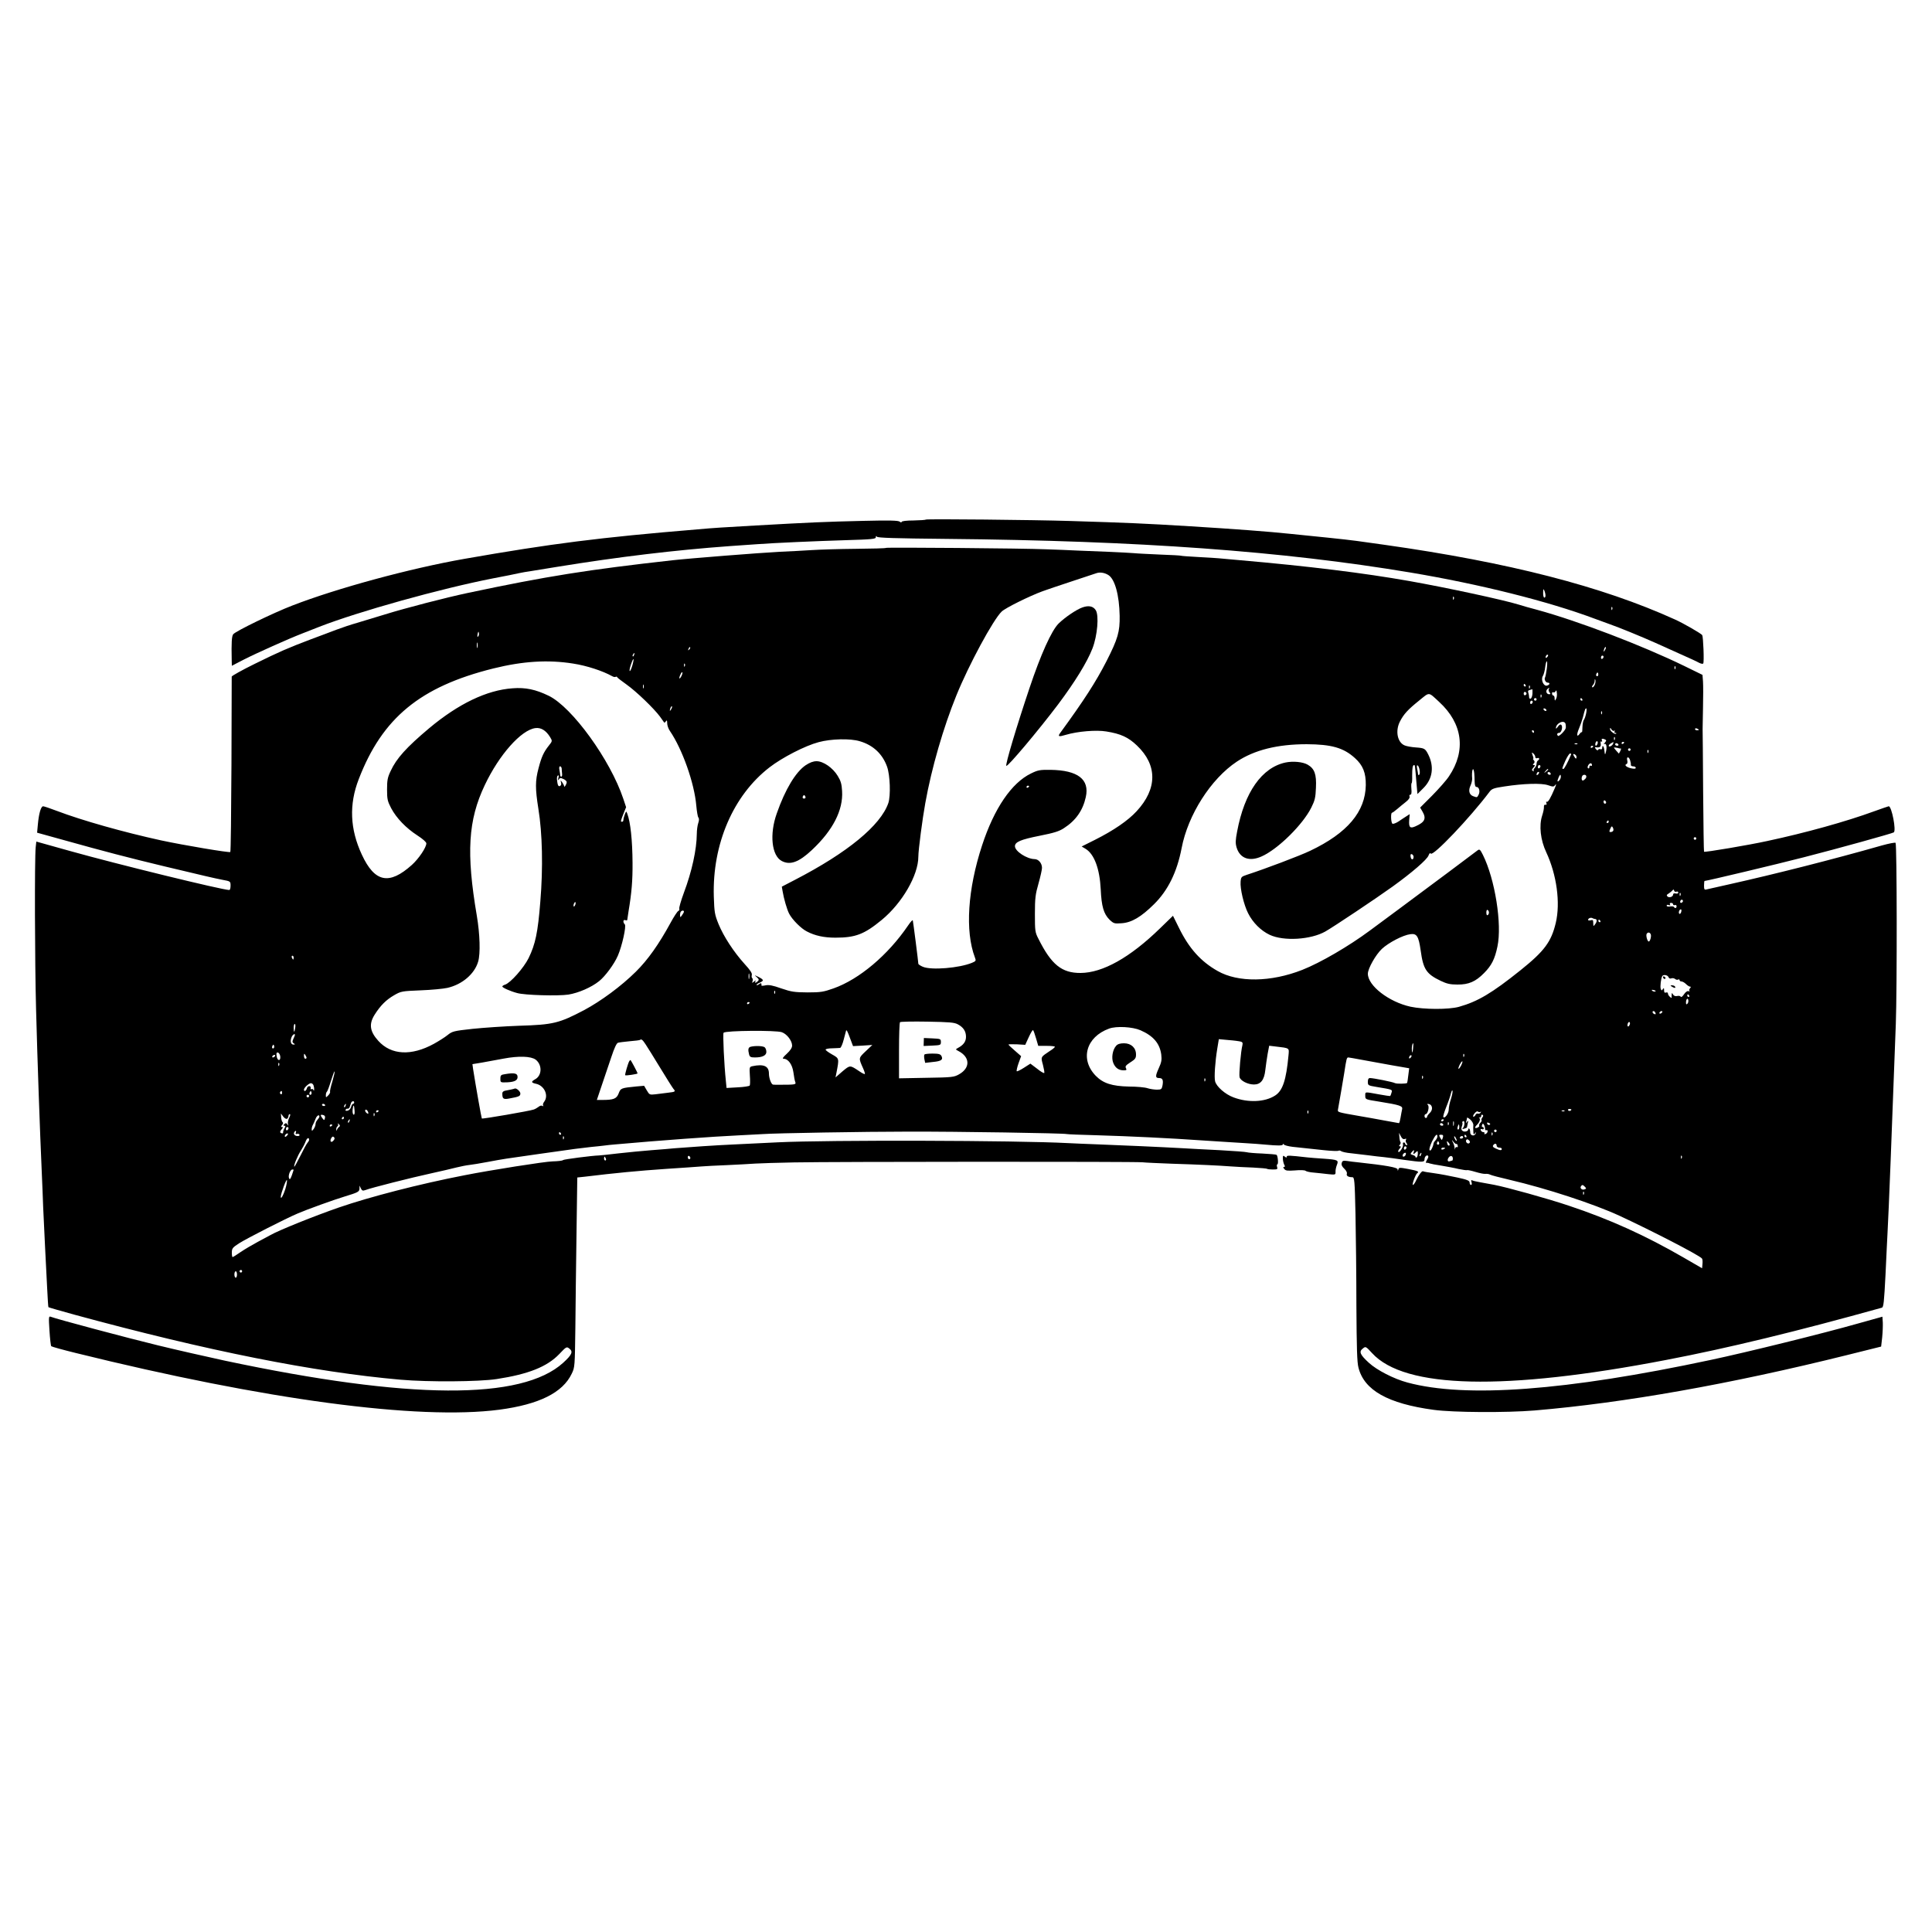 <?xml version="1.0" standalone="no"?>
<!DOCTYPE svg PUBLIC "-//W3C//DTD SVG 20010904//EN"
 "http://www.w3.org/TR/2001/REC-SVG-20010904/DTD/svg10.dtd">
<svg version="1.0" xmlns="http://www.w3.org/2000/svg"
 width="1500pt" height="1500pt" viewBox="0 0 1500 1500"
 preserveAspectRatio="xMidYMid meet">
<g transform="translate(0,1500) scale(0.1,-0.1)"
fill="#000000" stroke="none">
<path d="M7189 10966 c-3 -3 -47 -6 -97 -7 -56 0 -92 -5 -92 -11 0 -6 -6 -5
-15 2 -11 9 -77 11 -282 6 -301 -7 -411 -12 -838 -36 -261 -15 -317 -18 -450
-30 -760 -63 -1130 -110 -1810 -229 -421 -74 -989 -228 -1337 -363 -143 -55
-438 -198 -457 -222 -12 -14 -15 -64 -12 -203 l1 -42 93 48 c98 50 348 162
457 204 36 14 94 37 130 51 303 118 940 296 1350 376 85 16 175 34 200 40 25
5 61 12 80 14 19 3 116 19 215 35 480 78 915 130 1340 161 83 6 179 13 215 15
135 10 453 24 683 31 207 6 237 9 237 23 0 11 3 12 8 4 6 -9 140 -13 542 -17
1495 -14 2607 -95 3600 -261 537 -90 1070 -223 1435 -360 39 -14 90 -33 115
-42 64 -22 250 -98 350 -143 47 -21 137 -61 200 -90 63 -28 127 -57 142 -66
16 -8 29 -10 32 -5 8 12 0 207 -8 220 -8 12 -146 92 -211 121 -568 258 -1292
444 -2255 580 -80 11 -176 24 -215 30 -38 5 -137 17 -220 25 -82 8 -215 22
-295 30 -170 18 -438 38 -780 59 -361 22 -481 27 -930 41 -287 9 -1115 17
-1121 11z m4810 -588 c1 -10 -3 -18 -9 -18 -5 0 -10 17 -9 38 0 30 2 33 9 17
5 -11 9 -28 9 -37z m518 -110 c-3 -8 -6 -5 -6 6 -1 11 2 17 5 13 3 -3 4 -12 1
-19z"/>
<path d="M6879 10746 c-3 -3 -108 -6 -234 -7 -127 -1 -282 -6 -345 -10 -63 -4
-173 -10 -245 -13 -156 -8 -702 -51 -835 -66 -654 -73 -972 -123 -1590 -254
-165 -35 -483 -117 -640 -166 -74 -23 -173 -53 -218 -66 -46 -13 -118 -37
-160 -53 -43 -16 -131 -50 -197 -74 -182 -69 -244 -96 -437 -191 -98 -48 -178
-93 -179 -99 0 -7 -1 -314 -2 -684 -2 -370 -5 -675 -9 -678 -7 -7 -364 53
-536 90 -293 64 -615 155 -810 229 -52 20 -100 36 -107 36 -17 0 -33 -54 -41
-140 l-6 -65 213 -59 c300 -84 507 -138 774 -202 327 -78 382 -91 453 -105 61
-11 62 -12 62 -45 0 -19 -4 -34 -10 -34 -52 0 -870 200 -1237 303 l-261 73 -5
-45 c-9 -92 -7 -887 3 -1256 11 -414 29 -925 45 -1285 3 -58 7 -170 10 -250 4
-80 10 -221 15 -315 5 -93 12 -235 16 -315 4 -80 8 -147 10 -149 2 -2 92 -28
201 -58 1036 -282 1862 -446 2533 -505 217 -19 609 -16 746 5 248 38 392 96
486 194 55 58 57 59 78 43 31 -24 21 -48 -47 -110 -321 -293 -1196 -288 -2628
16 -143 31 -377 84 -520 119 -243 59 -786 204 -829 221 -18 7 -19 3 -12 -107
4 -62 10 -117 14 -121 4 -4 90 -28 192 -53 1472 -364 2656 -522 3286 -440 309
41 493 132 563 280 24 49 24 58 28 355 1 168 6 499 9 736 l6 432 57 6 c238 29
417 46 636 61 134 9 228 15 275 19 25 2 113 7 195 10 83 4 182 9 220 12 39 2
174 7 300 9 303 6 2647 7 2705 1 25 -3 126 -7 225 -11 220 -7 368 -14 460 -21
39 -3 117 -7 174 -9 57 -3 106 -7 109 -10 3 -3 23 -5 44 -5 35 0 39 2 33 20
-3 11 -2 20 2 20 10 0 4 68 -6 74 -4 3 -54 7 -111 10 -58 2 -112 7 -120 10 -8
3 -103 10 -210 16 -107 5 -235 12 -285 15 -157 9 -494 24 -660 30 -88 3 -194
8 -237 10 -393 21 -1855 25 -2248 6 -129 -6 -287 -14 -350 -17 -119 -5 -354
-21 -450 -29 -30 -3 -111 -10 -180 -15 -69 -5 -186 -17 -260 -25 -74 -9 -142
-16 -150 -16 -50 -1 -275 -30 -279 -36 -3 -5 -40 -9 -81 -10 -58 -1 -483 -68
-685 -108 -346 -67 -733 -167 -974 -250 -188 -65 -467 -177 -533 -215 -9 -5
-52 -28 -95 -51 -43 -23 -104 -59 -135 -80 -31 -22 -59 -39 -62 -39 -4 0 -6
16 -6 35 0 32 5 39 58 73 56 36 364 193 452 230 71 31 288 109 365 132 105 32
115 37 116 62 l0 23 11 -22 c9 -18 14 -20 37 -12 40 16 356 96 508 129 76 17
165 37 198 46 33 8 77 17 98 19 21 2 86 13 145 24 129 24 124 23 392 61 118
16 247 35 285 40 39 5 95 12 125 15 30 3 73 7 95 10 22 3 65 8 95 10 346 31
759 61 955 70 83 4 168 9 190 10 93 7 788 19 1130 19 373 1 1206 -12 1228 -19
7 -2 109 -6 227 -9 268 -8 562 -22 835 -41 116 -7 257 -17 315 -20 58 -3 132
-9 165 -12 97 -9 135 -9 135 2 0 6 3 5 8 -1 4 -6 34 -14 67 -18 113 -12 140
-15 243 -26 56 -6 107 -8 113 -5 5 4 15 2 22 -3 7 -5 41 -13 77 -16 36 -4 97
-11 135 -16 39 -5 93 -12 120 -14 28 -3 97 -12 155 -21 143 -20 160 -20 160 4
0 21 17 37 28 27 3 -4 1 -16 -6 -26 -14 -23 -15 -31 -4 -28 4 0 14 -1 22 -5 8
-3 49 -11 90 -17 41 -7 102 -18 134 -26 33 -7 62 -11 66 -9 4 2 33 -4 66 -14
33 -10 68 -17 78 -15 10 1 26 -1 35 -6 9 -5 77 -23 151 -40 287 -67 654 -187
855 -280 248 -115 607 -300 638 -330 5 -4 7 -23 5 -42 l-3 -35 -145 84 c-298
172 -572 296 -890 402 -160 54 -484 144 -580 162 -30 5 -79 14 -109 20 -30 5
-58 12 -64 16 -5 3 -6 -3 -2 -16 4 -12 2 -21 -4 -21 -6 0 -11 8 -11 18 0 15
-17 23 -97 40 -54 12 -134 27 -178 33 -44 6 -83 12 -86 15 -9 5 -33 -26 -53
-68 -9 -21 -21 -38 -26 -38 -10 0 20 82 34 92 17 11 3 18 -72 32 -64 12 -71
12 -75 -3 -4 -14 -5 -14 -6 0 -1 15 -90 31 -311 55 -25 2 -61 7 -81 10 -31 4
-37 2 -42 -16 -4 -14 3 -28 20 -44 15 -14 23 -30 20 -39 -6 -16 11 -27 42 -27
17 0 19 -21 25 -287 3 -159 7 -479 7 -713 2 -322 5 -438 16 -478 44 -176 229
-280 583 -328 151 -21 569 -23 785 -5 697 59 1516 204 2425 430 l265 66 8 70
c4 39 6 91 5 116 l-3 46 -190 -53 c-267 -76 -866 -224 -1145 -283 -1120 -239
-1901 -297 -2353 -175 -105 28 -237 96 -299 153 -69 63 -79 87 -47 111 22 18
23 17 72 -36 252 -276 1029 -294 2282 -53 482 92 1023 224 1676 406 13 4 17
43 28 256 6 139 14 288 16 332 8 135 34 797 64 1615 10 271 9 1396 -2 1406 -4
4 -51 -5 -105 -20 -382 -109 -837 -224 -1182 -301 -91 -20 -173 -39 -182 -41
-15 -4 -18 1 -18 30 0 20 2 36 4 36 16 0 566 131 771 184 266 68 683 184 698
193 21 13 -16 203 -39 203 -3 0 -54 -18 -113 -39 -215 -79 -535 -168 -831
-231 -141 -31 -484 -89 -490 -83 -2 2 -5 214 -7 471 -2 257 -3 474 -4 482 0 8
1 83 3 165 2 83 2 174 0 203 l-4 52 -141 69 c-331 161 -824 349 -1142 436 -55
14 -120 33 -145 41 -120 37 -562 132 -850 183 -352 62 -779 115 -1320 162 -69
6 -138 12 -155 14 -16 2 -88 6 -160 10 -71 4 -132 8 -135 10 -3 2 -75 6 -160
9 -85 4 -177 8 -205 11 -27 2 -111 7 -185 10 -74 3 -187 8 -250 10 -63 3 -173
8 -245 10 -186 8 -1240 16 -1246 11z m1727 -211 c50 -32 84 -155 87 -316 2
-124 -14 -179 -102 -352 -83 -162 -176 -306 -360 -558 -20 -28 -11 -31 45 -14
90 27 236 39 313 26 113 -18 171 -45 238 -109 160 -152 159 -336 -2 -510 -67
-73 -178 -149 -323 -222 l-104 -52 30 -18 c68 -41 110 -155 118 -315 6 -132
23 -190 68 -235 33 -31 38 -32 94 -28 78 5 152 49 252 148 109 108 178 249
214 435 49 258 227 538 429 672 136 90 314 135 542 135 192 -1 286 -27 375
-108 62 -56 85 -114 84 -209 -3 -207 -143 -373 -431 -510 -81 -39 -354 -142
-493 -187 -42 -14 -45 -17 -48 -53 -5 -54 25 -180 58 -245 37 -74 100 -136
168 -168 109 -51 319 -38 432 26 68 39 390 254 521 348 154 111 268 210 280
242 6 17 13 22 17 15 16 -26 306 279 457 480 17 23 33 29 115 41 150 23 287
27 338 10 41 -14 45 -14 58 3 8 11 7 0 -5 -27 -33 -78 -52 -110 -62 -105 -5 4
-6 -1 -3 -10 4 -10 2 -15 -7 -13 -9 2 -13 -5 -12 -17 1 -11 -5 -41 -14 -68
-25 -77 -13 -189 32 -284 81 -174 111 -392 74 -548 -35 -147 -88 -219 -274
-368 -222 -178 -332 -243 -478 -284 -80 -22 -273 -21 -376 1 -168 37 -331 163
-331 256 0 40 61 148 109 193 53 49 164 107 221 114 50 7 64 -15 80 -126 20
-147 44 -183 157 -237 46 -22 73 -28 128 -28 88 -1 142 23 207 89 58 58 84
109 104 206 37 173 -19 524 -113 712 -21 42 -26 46 -41 35 -10 -7 -114 -85
-232 -174 -118 -88 -287 -213 -375 -279 -88 -65 -192 -142 -231 -171 -162
-120 -381 -248 -523 -304 -244 -96 -499 -99 -657 -9 -131 74 -222 175 -301
336 l-46 93 -101 -98 c-233 -227 -445 -345 -616 -346 -146 -1 -227 64 -327
264 -27 52 -28 62 -28 195 0 122 4 152 28 236 15 53 27 107 27 121 0 36 -27
68 -58 68 -60 1 -152 61 -152 100 0 33 45 52 191 81 111 22 151 34 189 59 92
59 147 137 170 241 31 138 -61 209 -274 212 -82 1 -98 -2 -151 -28 -151 -73
-286 -271 -380 -558 -112 -341 -133 -667 -56 -870 10 -26 9 -29 -22 -42 -99
-41 -315 -59 -382 -31 -19 8 -35 19 -35 23 0 14 -40 327 -43 337 -2 6 -18 -12
-37 -40 -155 -228 -378 -417 -579 -488 -77 -27 -98 -31 -201 -31 -102 1 -125
4 -204 31 -67 24 -97 29 -122 24 -18 -4 -33 -5 -32 -1 2 18 -4 22 -17 11 -9
-7 -18 -10 -21 -8 -3 3 8 12 25 19 34 15 32 23 -12 45 -31 15 -32 15 -11 -3
17 -15 18 -21 8 -31 -17 -16 -27 -15 -18 1 5 7 0 6 -11 -3 -17 -14 -18 -13
-12 2 3 10 2 20 -2 23 -5 3 -7 14 -4 25 4 14 -12 38 -57 87 -84 93 -162 213
-201 308 -30 74 -33 91 -37 215 -12 406 150 784 432 1002 98 76 276 168 382
196 96 26 245 30 320 7 103 -30 176 -99 211 -197 24 -66 29 -226 10 -283 -60
-173 -315 -384 -725 -596 l-102 -53 6 -35 c9 -56 34 -143 51 -175 23 -45 93
-116 138 -138 63 -33 133 -48 221 -48 156 0 224 26 360 138 158 130 284 347
284 491 0 52 32 295 54 416 49 273 140 586 241 835 96 237 286 589 352 652 29
28 215 120 318 158 33 12 134 46 225 76 91 30 176 58 190 63 29 11 66 5 96
-14z m2681 -187 c-3 -8 -6 -5 -6 6 -1 11 2 17 5 13 3 -3 4 -12 1 -19z m-7575
-290 c-6 -6 -7 0 -4 19 5 21 7 23 10 9 2 -10 0 -22 -6 -28z m-5 -85 c-3 -10
-5 -2 -5 17 0 19 2 27 5 18 2 -10 2 -26 0 -35z m1644 -16 c-10 -9 -11 -8 -5 6
3 10 9 15 12 12 3 -3 0 -11 -7 -18z m7110 -4 c-12 -20 -14 -14 -5 12 4 9 9 14
11 11 3 -2 0 -13 -6 -23z m-7538 -38 c-3 -9 -8 -14 -10 -11 -3 3 -2 9 2 15 9
16 15 13 8 -4z m7089 -17 c-7 -7 -12 -8 -12 -2 0 14 12 26 19 19 2 -3 -1 -11
-7 -17z m438 3 c0 -6 -4 -13 -10 -16 -5 -3 -10 1 -10 9 0 9 5 16 10 16 6 0 10
-4 10 -9z m-7540 -66 c-7 -25 -16 -45 -20 -45 -5 0 -1 22 8 49 21 61 29 58 12
-4z m-460 13 c105 -16 230 -57 303 -98 10 -6 22 -8 27 -5 4 3 10 2 12 -3 1 -4
35 -30 73 -57 76 -54 214 -187 260 -250 15 -22 30 -42 32 -45 2 -2 8 2 13 10
7 11 10 7 10 -15 0 -16 9 -43 21 -60 97 -142 190 -405 205 -580 4 -44 11 -86
16 -92 7 -8 6 -24 -1 -44 -6 -18 -11 -55 -11 -83 -1 -121 -38 -292 -101 -459
-22 -60 -38 -115 -35 -122 2 -7 -1 -16 -8 -18 -7 -3 -34 -44 -60 -92 -91 -167
-176 -287 -269 -379 -114 -113 -272 -229 -401 -298 -196 -103 -241 -114 -506
-122 -113 -4 -275 -15 -361 -24 -147 -16 -158 -19 -195 -49 -21 -17 -69 -47
-105 -67 -175 -96 -332 -88 -432 23 -66 73 -74 130 -29 202 46 73 90 116 150
151 55 32 61 33 207 39 83 3 176 12 208 19 115 26 211 108 239 203 19 62 14
215 -10 357 -83 488 -68 742 62 1015 112 236 282 427 392 442 44 6 83 -18 115
-70 18 -30 18 -31 -10 -66 -41 -52 -57 -88 -80 -176 -26 -98 -26 -157 -1 -315
31 -189 37 -458 15 -720 -19 -240 -38 -330 -91 -439 -38 -76 -140 -192 -183
-206 -11 -3 -21 -10 -21 -14 0 -9 59 -36 115 -51 59 -17 318 -24 398 -12 79
13 178 56 238 104 48 38 118 133 146 198 33 76 67 230 54 243 -16 16 -14 40 4
33 8 -3 15 -2 15 2 0 4 5 34 10 67 24 143 32 239 31 375 -1 176 -16 318 -41
383 -8 21 -8 21 -19 -6 -6 -16 -11 -35 -11 -43 0 -8 -4 -14 -10 -14 -13 0 -13
1 10 61 l21 52 -22 66 c-100 300 -397 711 -579 799 -101 49 -180 66 -281 58
-199 -14 -420 -120 -647 -310 -176 -148 -254 -234 -299 -332 -24 -50 -28 -72
-28 -144 0 -76 4 -91 32 -145 41 -77 115 -154 203 -211 42 -27 70 -52 70 -62
0 -32 -59 -119 -112 -167 -177 -159 -289 -136 -389 80 -92 198 -100 389 -24
585 183 476 478 719 1045 860 230 57 425 69 620 38z m7559 -42 c-4 -30 -10
-59 -13 -65 -9 -14 4 -41 20 -41 21 0 17 -17 -5 -23 -27 -7 -50 46 -32 75 7
11 15 42 18 69 3 26 9 47 13 44 4 -2 3 -29 -1 -59z m-6692 22 c-3 -8 -6 -5 -6
6 -1 11 2 17 5 13 3 -3 4 -12 1 -19z m7690 -20 c-3 -8 -6 -5 -6 6 -1 11 2 17
5 13 3 -3 4 -12 1 -19z m-7717 -58 c-16 -30 -22 -19 -7 13 6 14 13 22 15 17 2
-5 -2 -19 -8 -30z m7116 3 c-10 -10 -19 5 -10 18 6 11 8 11 12 0 2 -7 1 -15
-2 -18z m-26 -73 c-6 -12 -14 -19 -18 -16 -3 4 0 12 6 18 7 7 13 21 13 33 1
16 2 16 6 3 2 -9 -1 -27 -7 -38z m-7383 -22 c-3 -7 -5 -2 -5 12 0 14 2 19 5
13 2 -7 2 -19 0 -25z m6848 22 c3 -5 1 -10 -4 -10 -6 0 -11 5 -11 10 0 6 2 10
4 10 3 0 8 -4 11 -10z m32 -22 c-3 -8 -6 -5 -6 6 -1 11 2 17 5 13 3 -3 4 -12
1 -19z m148 -8 c-4 -6 -1 -17 5 -25 10 -12 9 -15 -3 -15 -19 0 -29 24 -14 39
14 14 20 14 12 1z m-127 -35 c-1 -19 -7 -36 -14 -39 -7 -3 -12 2 -12 12 0 9
-3 24 -6 34 -5 11 -2 18 11 21 10 3 19 5 20 6 1 0 2 -15 1 -34z m190 -1 c1
-14 -2 -33 -8 -42 -8 -15 -9 -14 -10 6 0 12 -4 22 -10 22 -5 0 -10 7 -10 16 0
8 4 13 9 9 5 -3 12 -1 16 5 9 15 10 13 13 -16z m-236 1 c0 -5 -5 -11 -11 -13
-6 -2 -11 4 -11 13 0 9 5 15 11 13 6 -2 11 -8 11 -13z m-678 -65 c182 -167
210 -378 76 -577 -20 -31 -80 -98 -131 -150 l-93 -93 17 -29 c33 -56 20 -84
-52 -116 -44 -20 -54 -9 -50 49 l4 45 -25 -16 c-14 -9 -42 -27 -62 -41 -20
-13 -42 -21 -47 -17 -12 7 -15 85 -3 85 4 0 21 13 39 28 17 15 47 39 67 55 22
17 33 33 30 42 -4 8 -1 15 6 15 8 0 11 15 8 45 -2 25 -1 45 2 45 3 0 5 26 4
58 0 59 4 82 15 82 7 0 7 -2 18 -135 l8 -90 47 47 c71 71 84 166 37 260 -24
47 -30 50 -98 55 -31 2 -69 9 -84 15 -57 22 -76 112 -38 186 29 57 62 93 148
162 85 69 70 70 157 -10z m793 38 c-3 -8 -6 -5 -6 6 -1 11 2 17 5 13 3 -3 4
-12 1 -19z m-37 -18 c0 -5 -4 -10 -10 -10 -5 0 -10 5 -10 10 0 6 5 10 10 10 6
0 10 -4 10 -10z m355 0 c3 -5 1 -10 -4 -10 -6 0 -11 5 -11 10 0 6 2 10 4 10 3
0 8 -4 11 -10z m-385 -19 c0 -6 -4 -13 -10 -16 -5 -3 -10 1 -10 9 0 9 5 16 10
16 6 0 10 -4 10 -9z m-6689 -58 c-12 -20 -14 -14 -5 12 4 9 9 14 11 11 3 -2 0
-13 -6 -23z m6794 -3 c3 -5 2 -10 -4 -10 -5 0 -13 5 -16 10 -3 6 -2 10 4 10 5
0 13 -4 16 -10z m310 -27 c-4 -21 -12 -44 -17 -51 -6 -7 -11 -32 -12 -57 0
-24 -2 -42 -5 -40 -2 3 -10 -3 -17 -13 -22 -30 -25 -6 -5 41 11 26 25 66 31
89 15 60 18 68 26 68 3 0 3 -17 -1 -37z m122 -5 c-3 -8 -6 -5 -6 6 -1 11 2 17
5 13 3 -3 4 -12 1 -19z m-282 -78 c2 -8 3 -22 2 -31 -3 -20 -53 -70 -61 -62
-11 11 -6 23 9 23 18 0 31 48 17 62 -6 6 -15 2 -26 -13 -9 -13 -16 -19 -16
-13 0 39 64 69 75 34z m377 -54 c7 4 8 2 4 -4 -4 -7 -2 -12 5 -12 7 0 10 -3 7
-6 -10 -9 -48 20 -48 36 1 12 3 11 11 -3 6 -9 15 -14 21 -11z m658 8 c0 -2 -7
-4 -15 -4 -8 0 -15 4 -15 10 0 5 7 7 15 4 8 -4 15 -8 15 -10z m-1280 -14 c0
-5 -2 -10 -4 -10 -3 0 -8 5 -11 10 -3 6 -1 10 4 10 6 0 11 -4 11 -10z m627
-62 c-3 -8 -6 -5 -6 6 -1 11 2 17 5 13 3 -3 4 -12 1 -19z m-67 -7 c0 -4 -6
-13 -12 -20 -8 -8 -8 -11 -2 -8 15 9 22 -20 13 -58 -7 -30 -9 -28 -13 12 -3
28 -16 43 -16 19 0 -12 -5 -16 -14 -13 -8 3 -16 1 -18 -5 -2 -6 -10 -3 -18 6
-7 10 -9 16 -4 15 33 -6 46 2 42 26 -3 15 -1 22 5 18 6 -4 8 0 4 9 -4 12 -1
14 14 11 10 -3 19 -8 19 -12z m-67 -26 c-8 -22 -22 -18 -16 5 3 11 9 17 14 15
4 -3 6 -12 2 -20z m121 1 c-6 -17 -34 -30 -34 -16 0 5 8 14 18 19 22 13 22 13
16 -3z m86 10 c0 -3 -4 -8 -10 -11 -5 -3 -10 -1 -10 4 0 6 5 11 10 11 6 0 10
-2 10 -4z m-363 -12 c-3 -3 -12 -4 -19 -1 -8 3 -5 6 6 6 11 1 17 -2 13 -5z
m318 -4 c3 -5 -1 -10 -9 -10 -9 0 -16 5 -16 10 0 6 4 10 9 10 6 0 13 -4 16
-10z m-195 -14 c0 -3 -4 -8 -10 -11 -5 -3 -10 -1 -10 4 0 6 5 11 10 11 6 0 10
-2 10 -4z m200 -16 c3 -1 9 -2 13 -1 4 1 3 -8 -3 -20 l-11 -20 -20 22 c-10 12
-19 23 -19 25 0 2 30 -2 40 -6z m90 -10 c0 -5 -4 -10 -10 -10 -5 0 -10 5 -10
10 0 6 5 10 10 10 6 0 10 -4 10 -10z m137 -22 c-3 -8 -6 -5 -6 6 -1 11 2 17 5
13 3 -3 4 -12 1 -19z m-877 -35 c0 -9 6 -13 15 -9 17 6 21 -9 5 -19 -5 -3 -10
-15 -10 -25 0 -10 -7 -25 -15 -33 -8 -8 -11 -18 -7 -22 4 -5 1 -5 -6 -1 -11 6
-10 12 4 27 13 14 14 19 4 19 -11 0 -11 3 -2 12 8 8 9 15 1 25 -7 7 -9 13 -5
13 3 0 1 12 -5 26 -8 24 -8 25 6 14 8 -7 15 -19 15 -27z m278 19 c-28 -66 -53
-112 -60 -112 -12 0 -11 3 16 65 14 30 30 55 36 55 7 0 10 -3 8 -8z m42 -18
c0 -20 -7 -17 -20 6 -9 16 -8 18 5 14 8 -4 15 -12 15 -20z m416 -26 c4 -13 7
-29 6 -35 -2 -7 6 -13 18 -13 11 0 20 -5 20 -11 0 -8 -11 -9 -32 -5 -37 7 -60
26 -41 33 8 3 11 14 7 29 -8 31 12 32 22 2z m-296 -39 c0 -6 -4 -7 -10 -4 -5
3 -10 -1 -10 -10 0 -9 -4 -13 -10 -10 -6 4 -5 13 2 25 12 19 28 18 28 -1z
m-1338 -39 c3 -17 1 -33 -4 -36 -4 -3 -8 -1 -8 4 0 5 -3 24 -7 42 -4 22 -3 31
4 27 6 -4 13 -21 15 -37z m938 31 c0 -6 -4 -13 -10 -16 -5 -3 -10 1 -10 9 0 9
5 16 10 16 6 0 10 -4 10 -9z m-7599 -18 c0 -10 2 -28 3 -40 2 -13 -1 -23 -6
-23 -4 0 -8 4 -8 9 0 5 -3 23 -6 40 -4 20 -3 31 5 31 6 0 11 -8 12 -17z m7085
-36 c1 -12 3 -41 3 -64 1 -30 5 -43 15 -43 20 0 29 -35 16 -60 -12 -23 -11
-23 -44 -11 -30 12 -37 45 -18 84 7 16 12 38 12 50 -6 66 9 106 16 44z m574
29 c0 -2 -8 -10 -17 -17 -16 -13 -17 -12 -4 4 13 16 21 21 21 13z m-78 -38
c-7 -7 -12 -8 -12 -2 0 14 12 26 19 19 2 -3 -1 -11 -7 -17z m98 2 c0 -5 -7 -7
-15 -4 -8 4 -12 10 -9 15 6 11 24 2 24 -11z m69 -46 c-18 -22 -22 -11 -7 22
10 21 14 24 16 10 2 -9 -2 -24 -9 -32z m201 11 c-7 -8 -16 -15 -21 -15 -14 0
-11 38 4 43 20 7 31 -11 17 -28z m-7975 3 c-5 -17 -4 -19 4 -9 8 12 14 13 35
3 14 -6 26 -17 26 -24 0 -16 -20 -47 -20 -32 0 5 -7 19 -15 30 -14 19 -14 18
-9 -2 4 -13 0 -23 -9 -27 -11 -4 -16 4 -20 30 -6 34 -2 53 9 53 3 0 2 -10 -1
-22z m3655 -62 c0 -3 -4 -8 -10 -11 -5 -3 -10 -1 -10 4 0 6 5 11 10 11 6 0 10
-2 10 -4z m4480 -127 c0 -5 -4 -9 -10 -9 -5 0 -10 7 -10 16 0 8 5 12 10 9 6
-3 10 -10 10 -16z m20 -149 c0 -5 -5 -10 -11 -10 -5 0 -7 5 -4 10 3 6 8 10 11
10 2 0 4 -4 4 -10z m35 -70 c-3 -6 -13 -10 -20 -10 -12 0 -12 5 -3 25 10 22
13 23 20 10 5 -8 6 -20 3 -25z m645 -60 c0 -5 -4 -10 -10 -10 -5 0 -10 5 -10
10 0 6 5 10 10 10 6 0 10 -4 10 -10z m-2195 -143 c0 -26 -20 -25 -23 2 -3 16
1 22 10 19 7 -3 13 -12 13 -21z m2041 -270 c8 3 14 0 14 -7 0 -7 -8 -10 -20
-7 -12 3 -20 0 -20 -8 0 -18 -31 -28 -44 -15 -8 8 -6 14 7 21 9 6 23 16 30 24
10 11 13 11 15 0 2 -8 10 -11 18 -8z m31 -29 c-3 -8 -6 -5 -6 6 -1 11 2 17 5
13 3 -3 4 -12 1 -19z m18 -49 c-10 -15 -25 -10 -19 6 4 8 10 12 15 9 5 -3 7
-10 4 -15z m-8599 -25 c-4 -9 -9 -15 -11 -12 -3 3 -3 13 1 22 4 9 9 15 11 12
3 -3 3 -13 -1 -22z m8524 5 c0 -6 6 -9 13 -6 8 3 14 -1 14 -9 0 -16 -13 -19
-21 -5 -3 4 -17 6 -31 3 -14 -2 -25 0 -25 7 0 6 7 8 17 4 11 -4 14 -3 9 5 -4
7 -1 12 8 12 9 0 16 -5 16 -11z m-1430 -64 c0 -8 -4 -17 -10 -20 -6 -4 -10 5
-10 20 0 15 4 24 10 20 6 -3 10 -12 10 -20z m1493 5 c-3 -11 -9 -17 -14 -15
-10 7 -1 35 11 35 5 0 6 -9 3 -20z m-7743 2 c0 -5 -7 -17 -15 -28 -14 -19 -14
-19 -15 2 0 11 3 24 7 27 9 10 23 9 23 -1z m7074 -57 c16 0 17 -20 1 -40 -14
-19 -14 -19 -15 8 0 24 -3 27 -20 22 -11 -3 -20 -2 -20 3 0 13 22 21 35 13 6
-3 14 -6 19 -6z m41 -15 c3 -5 1 -10 -4 -10 -6 0 -11 5 -11 10 0 6 2 10 4 10
3 0 8 -4 11 -10z m390 -101 c9 -13 -3 -59 -14 -59 -11 0 -24 48 -16 60 8 13
22 13 30 -1z m-10535 -184 c0 -8 -2 -15 -4 -15 -2 0 -6 7 -10 15 -3 8 -1 15 4
15 6 0 10 -7 10 -15z m3537 -162 c-3 -10 -5 -2 -5 17 0 19 2 27 5 18 2 -10 2
-26 0 -35z m7137 11 c4 -10 12 -14 22 -10 9 4 23 1 30 -5 7 -6 18 -8 24 -4 5
3 10 1 10 -4 0 -6 7 -11 15 -11 8 0 24 -9 35 -20 11 -11 25 -20 31 -20 8 0 9
-4 0 -13 -6 -8 -8 -17 -4 -21 4 -4 1 -5 -7 -1 -9 3 -23 -6 -35 -24 -12 -18
-22 -26 -26 -19 -4 6 -16 8 -28 5 -13 -3 -25 1 -31 11 -8 14 -10 15 -11 2 -1
-8 -1 -19 0 -24 1 -5 -5 -4 -13 4 -9 7 -16 19 -16 26 0 8 -6 11 -15 8 -11 -4
-15 1 -15 17 0 19 -2 21 -10 9 -8 -12 -10 -12 -16 3 -6 16 2 83 12 99 9 14 42
8 48 -8z m-103 -112 c-7 -2 -18 1 -23 6 -8 8 -4 9 13 5 13 -4 18 -8 10 -11z
m-6834 -14 c-3 -8 -6 -5 -6 6 -1 11 2 17 5 13 3 -3 4 -12 1 -19z m7098 -18 c3
-5 1 -10 -4 -10 -6 0 -11 5 -11 10 0 6 2 10 4 10 3 0 8 -4 11 -10z m-14 -63
c-8 -8 -11 -5 -11 9 0 27 14 41 18 19 2 -9 -1 -22 -7 -28z m-7281 9 c0 -3 -4
-8 -10 -11 -5 -3 -10 -1 -10 4 0 6 5 11 10 11 6 0 10 -2 10 -4z m7033 -80 c4
-10 1 -13 -9 -9 -15 6 -19 23 -5 23 5 0 11 -7 14 -14z m52 4 c-3 -5 -11 -10
-16 -10 -6 0 -7 5 -4 10 3 6 11 10 16 10 6 0 7 -4 4 -10z m-5468 -93 c43 -23
63 -54 63 -97 0 -37 -20 -64 -64 -87 -18 -10 -18 -11 5 -23 91 -47 94 -131 5
-181 -39 -22 -53 -24 -253 -27 l-213 -4 0 214 c0 118 3 218 8 222 4 4 99 6
212 4 171 -3 210 -6 237 -21z m5216 -2 c-8 -22 -22 -18 -16 5 3 11 9 17 14 15
4 -3 6 -12 2 -20z m-10361 -25 c-2 -16 -6 -30 -8 -30 -2 0 -4 14 -4 30 0 17 4
30 8 30 5 0 7 -13 4 -30z m6563 -19 c100 -44 149 -102 161 -188 5 -43 2 -60
-20 -108 -27 -60 -27 -75 4 -75 26 0 33 -15 26 -56 -6 -31 -10 -34 -44 -34
-20 0 -53 5 -72 11 -19 7 -84 13 -145 13 -131 3 -200 25 -257 83 -125 128 -76
302 103 367 57 21 182 14 244 -13z m-811 -63 l17 -58 64 0 c36 0 65 -3 65 -7
0 -5 -17 -19 -38 -32 -73 -49 -72 -45 -55 -107 8 -31 13 -60 11 -64 -2 -5 -27
9 -55 32 l-53 40 -50 -32 c-28 -18 -53 -30 -56 -27 -3 3 3 31 14 62 l20 55
-49 43 c-27 23 -49 44 -49 47 0 3 29 3 65 2 l65 -4 28 61 c15 33 30 57 33 53
4 -4 14 -33 23 -64z m-1974 48 c40 -14 80 -67 80 -104 0 -17 -14 -38 -42 -64
-27 -24 -36 -38 -25 -38 36 0 68 -43 77 -105 4 -33 11 -68 15 -77 7 -19 -3
-20 -130 -20 -19 0 -39 0 -43 1 -14 2 -32 50 -32 86 0 58 -40 76 -129 57 -22
-5 -23 -8 -19 -73 3 -37 2 -72 -1 -77 -3 -5 -45 -12 -93 -14 l-87 -5 -5 51
c-14 131 -25 371 -18 378 17 17 406 20 452 4z m530 -47 l23 -61 75 4 75 5 -52
-49 c-56 -53 -56 -52 -20 -132 10 -22 16 -42 14 -45 -3 -2 -22 7 -42 21 -75
50 -72 50 -132 0 l-54 -47 7 35 c22 113 22 112 -33 143 -28 16 -51 32 -51 38
0 5 23 10 50 10 28 1 55 2 62 3 7 0 20 30 29 66 10 36 18 66 18 68 3 10 12 -6
31 -59z m-4310 26 c0 -2 -5 -16 -12 -30 -10 -22 -9 -28 3 -36 12 -7 11 -9 -3
-9 -20 0 -27 27 -14 58 8 19 26 31 26 17z m2723 -74 c14 -21 65 -103 113 -182
48 -79 94 -152 102 -162 19 -22 17 -24 -43 -31 -27 -3 -71 -9 -96 -12 -45 -5
-47 -4 -67 30 l-21 36 -58 -5 c-122 -12 -124 -13 -140 -55 -16 -41 -39 -50
-128 -50 l-41 0 38 113 c21 61 54 160 74 219 23 70 41 109 52 112 9 3 51 8 92
12 41 3 77 8 79 10 10 9 20 2 44 -35z m4620 22 c14 -3 17 -11 13 -28 -12 -46
-28 -227 -22 -248 7 -28 64 -57 112 -57 52 0 80 35 88 113 4 34 12 90 18 125
l12 63 50 -6 c111 -13 105 -10 100 -68 -18 -193 -45 -274 -103 -312 -79 -52
-210 -58 -324 -15 -65 24 -133 84 -143 125 -8 32 0 150 17 254 l12 73 76 -7
c42 -3 84 -9 94 -12z m1338 -55 c-4 -35 -6 -38 -9 -15 -3 26 3 57 10 57 2 0 1
-19 -1 -42z m-8845 5 c-10 -10 -19 5 -10 18 6 11 8 11 12 0 2 -7 1 -15 -2 -18z
m50 -65 c4 -39 -23 -36 -28 2 -4 23 -1 30 10 28 8 -2 16 -15 18 -30z m204 -10
c0 -5 -4 -8 -10 -8 -5 0 -10 10 -10 23 0 18 2 19 10 7 5 -8 10 -18 10 -22z
m8987 10 c-3 -8 -6 -5 -6 6 -1 11 2 17 5 13 3 -3 4 -12 1 -19z m-9232 2 c-3
-5 -11 -10 -16 -10 -6 0 -7 5 -4 10 3 6 11 10 16 10 6 0 7 -4 4 -10z m8817
-12 c-7 -7 -12 -8 -12 -2 0 14 12 26 19 19 2 -3 -1 -11 -7 -17z m-6793 -15
c52 -40 50 -124 -5 -153 -32 -18 -30 -26 6 -34 66 -13 102 -91 65 -140 -8 -10
-12 -23 -8 -29 4 -6 1 -7 -6 -3 -7 5 -20 1 -29 -7 -9 -7 -26 -17 -37 -21 -28
-11 -399 -75 -404 -70 -3 3 -48 257 -68 385 l-5 37 73 12 c41 7 117 21 169 31
117 22 212 19 249 -8z m6418 -2 c54 -10 158 -29 231 -42 l133 -23 -7 -55 c-3
-31 -8 -57 -9 -59 -6 -7 -82 -8 -95 -1 -16 9 -167 39 -193 39 -12 0 -17 -9
-17 -29 0 -28 2 -29 68 -40 126 -21 123 -20 116 -44 -3 -12 -8 -24 -10 -26 -1
-2 -43 4 -91 13 -110 20 -103 21 -103 -12 0 -28 0 -28 108 -45 162 -26 185
-34 178 -60 -3 -12 -8 -41 -12 -64 -4 -24 -9 -43 -13 -43 -3 0 -55 10 -116 21
-60 11 -146 27 -190 34 -173 30 -170 30 -167 50 16 89 34 196 48 280 18 118
20 125 33 125 5 0 54 -9 108 -19z m768 -42 c-9 -17 -18 -29 -21 -27 -6 6 20
58 29 58 4 0 0 -14 -8 -31z m-9178 -1 c-3 -8 -6 -5 -6 6 -1 11 2 17 5 13 3 -3
4 -12 1 -19z m413 -127 c-12 -38 -20 -74 -17 -78 2 -4 -4 -17 -14 -27 -19 -19
-19 -19 -19 2 0 11 4 23 8 26 4 2 19 41 32 85 14 45 26 77 28 72 2 -5 -7 -41
-18 -80z m8467 27 c-3 -8 -6 -5 -6 6 -1 11 2 17 5 13 3 -3 4 -12 1 -19z
m-1690 -20 c-3 -8 -6 -5 -6 6 -1 11 2 17 5 13 3 -3 4 -12 1 -19z m-6923 -34
c3 -9 6 -23 5 -32 0 -11 -2 -12 -6 -4 -2 6 -9 10 -14 6 -5 -3 -8 0 -7 7 5 21
-23 22 -29 0 -5 -21 -23 -30 -23 -11 0 15 38 50 54 50 8 0 17 -7 20 -16z
m8831 -107 c-10 -29 -17 -65 -17 -81 1 -29 -32 -75 -42 -58 -3 5 8 40 23 78
16 39 32 86 36 105 5 18 10 28 12 21 3 -7 -3 -36 -12 -65z m-9075 47 c0 -8 -5
-12 -10 -9 -6 4 -8 11 -5 16 9 14 15 11 15 -7z m226 -11 c-10 -10 -19 5 -10
18 6 11 8 11 12 0 2 -7 1 -15 -2 -18z m-16 -13 c0 -5 -4 -10 -10 -10 -5 0 -10
5 -10 10 0 6 5 10 10 10 6 0 10 -4 10 -10z m350 -50 c0 -5 -4 -10 -9 -10 -5 0
-12 -11 -15 -24 -3 -13 -15 -26 -26 -29 -14 -3 -20 -1 -17 6 3 7 10 11 16 9 6
-1 14 5 16 13 3 8 7 22 10 30 5 17 25 21 25 5z m-226 -18 c3 -5 -1 -9 -9 -9
-8 0 -15 4 -15 9 0 4 4 8 9 8 6 0 12 -4 15 -8z m159 -7 c-3 -9 -8 -14 -10 -11
-3 3 -2 9 2 15 9 16 15 13 8 -4z m8435 -14 c2 -14 -5 -31 -17 -42 -12 -11 -21
-24 -21 -29 0 -6 -4 -10 -10 -10 -5 0 -10 7 -10 15 0 8 4 15 9 15 16 0 30 56
18 70 -9 9 -7 11 8 8 12 -2 21 -13 23 -27z m-8365 -24 c2 -22 -1 -33 -8 -31
-6 3 -9 20 -7 40 5 43 12 39 15 -9z m107 -21 c0 -5 -7 -3 -15 4 -8 7 -12 17
-9 22 7 10 24 -9 24 -26z m9340 30 c0 -11 -19 -15 -25 -6 -3 5 1 10 9 10 9 0
16 -2 16 -4z m-9260 -10 c0 -3 -4 -8 -10 -11 -5 -3 -10 -1 -10 4 0 6 5 11 10
11 6 0 10 -2 10 -4z m7217 -18 c-3 -8 -6 -5 -6 6 -1 11 2 17 5 13 3 -3 4 -12
1 -19z m1338 10 c5 4 5 1 1 -6 -5 -7 -14 -11 -21 -8 -7 2 -16 -2 -19 -10 -3
-8 -10 -14 -16 -14 -6 0 -3 11 7 24 12 15 22 21 29 15 6 -5 15 -5 19 -1z m652
6 c-3 -3 -12 -4 -19 -1 -8 3 -5 6 6 6 11 1 17 -2 13 -5z m-9240 -36 c-3 -8 -6
-5 -6 6 -1 11 2 17 5 13 3 -3 4 -12 1 -19z m-678 -24 c6 4 11 14 11 22 0 8 5
14 10 14 6 0 4 -13 -5 -29 -8 -17 -12 -38 -9 -48 5 -15 4 -15 -5 -3 -8 12 -13
12 -23 2 -9 -9 -9 -12 0 -12 10 0 10 -5 0 -22 -7 -13 -11 -26 -10 -30 3 -10
-12 -10 -21 -1 -4 3 0 15 10 25 11 13 12 18 3 18 -10 0 -10 3 1 16 7 9 9 18 3
22 -5 4 -10 21 -11 37 l-2 30 18 -24 c10 -13 23 -21 30 -17z m294 5 c-5 -18
-6 -19 -19 -2 -19 25 -17 32 5 26 13 -3 17 -11 14 -24z m8986 5 c-6 -8 -9 -17
-6 -20 3 -4 -1 -13 -9 -21 -8 -8 -12 -18 -9 -23 5 -8 -25 -24 -32 -16 -3 2 5
14 16 25 21 21 27 46 14 54 -5 2 -2 2 5 1 6 -2 12 4 12 12 0 8 5 12 10 9 8 -5
7 -11 -1 -21z m-9029 7 c0 -5 -7 -16 -15 -25 -8 -8 -15 -23 -15 -33 0 -11 -7
-28 -15 -39 -13 -17 -14 -17 -15 -1 0 9 4 25 10 35 5 9 14 29 20 45 9 25 30
38 30 18z m190 -11 c0 -5 -5 -10 -11 -10 -5 0 -7 5 -4 10 3 6 8 10 11 10 2 0
4 -4 4 -10z m8769 -55 c-1 -11 -1 -33 0 -50 1 -24 3 -27 12 -15 9 13 10 13 6
0 -6 -24 -42 -19 -42 7 0 11 -3 25 -7 29 -5 4 -8 3 -8 -3 0 -17 -31 -25 -46
-12 -9 7 -10 18 -4 34 5 13 6 25 4 28 -3 3 -1 8 5 12 15 9 14 -38 0 -52 -9 -9
-7 -10 10 -6 11 3 21 8 21 12 0 3 3 17 6 31 5 21 4 22 -6 10 -10 -13 -11 -12
-6 3 3 10 6 23 6 28 0 5 11 -1 25 -13 14 -12 25 -32 24 -43z m-8726 30 c-3 -9
-8 -14 -10 -11 -3 3 -2 9 2 15 9 16 15 13 8 -4z m8497 11 c0 -3 -4 -8 -10 -11
-5 -3 -10 -1 -10 4 0 6 5 11 10 11 6 0 10 -2 10 -4z m77 -43 c-3 -10 -5 -4 -5
12 0 17 2 24 5 18 2 -7 2 -21 0 -30z m-40 5 c-3 -8 -6 -5 -6 6 -1 11 2 17 5
13 3 -3 4 -12 1 -19z m323 7 c0 -12 -19 -12 -23 0 -4 9 -1 12 9 8 7 -3 14 -7
14 -8z m-8936 -23 c-6 -4 -14 -14 -17 -22 -4 -12 -6 -12 -6 2 -1 9 4 20 9 23
6 4 7 12 4 18 -4 8 -2 7 7 -1 10 -9 10 -15 3 -20z m8571 18 c3 -5 -1 -10 -9
-10 -9 0 -16 5 -16 10 0 6 4 10 9 10 6 0 13 -4 16 -10z m325 -33 c0 -10 5 -15
10 -12 6 3 10 0 10 -8 0 -8 -7 -18 -16 -21 -8 -3 -12 -2 -9 4 3 6 0 10 -8 10
-8 0 -17 7 -20 14 -4 10 -1 13 9 9 7 -3 14 0 14 6 0 6 -4 11 -10 11 -5 0 -7 7
-3 16 5 13 7 13 14 2 5 -7 9 -21 9 -31z m-8950 29 c0 -3 -4 -8 -10 -11 -5 -3
-10 -1 -10 4 0 6 5 11 10 11 6 0 10 -2 10 -4z m8750 -16 c0 -11 -4 -20 -9 -20
-5 0 -7 9 -4 20 3 11 7 20 9 20 2 0 4 -9 4 -20z m-9090 -9 c0 -6 -4 -13 -10
-16 -5 -3 -10 1 -10 9 0 9 5 16 10 16 6 0 10 -4 10 -9z m9380 -21 c0 -5 -4
-10 -10 -10 -5 0 -10 5 -10 10 0 6 5 10 10 10 6 0 10 -4 10 -10z m-9323 -14
c-4 -10 -1 -13 7 -10 8 3 17 1 21 -5 3 -7 -2 -11 -14 -11 -22 0 -35 15 -26 30
9 15 18 12 12 -4z m2058 -6 c3 -5 1 -10 -4 -10 -6 0 -11 5 -11 10 0 6 2 10 4
10 3 0 8 -4 11 -10z m7232 -12 c-3 -8 -6 -5 -6 6 -1 11 2 17 5 13 3 -3 4 -12
1 -19z m-9357 -3 c-7 -9 -15 -13 -17 -11 -7 7 7 26 19 26 6 0 6 -6 -2 -15z
m8677 -28 c11 4 14 3 9 -6 -4 -6 -2 -18 4 -26 9 -11 9 -15 1 -15 -6 0 -11 5
-11 10 0 6 -5 10 -11 10 -6 0 -9 -6 -6 -14 6 -16 -26 -69 -36 -59 -4 3 0 15
10 25 11 13 12 18 3 18 -9 0 -10 3 -1 13 6 8 8 17 4 20 -3 4 -7 21 -8 39 l-3
33 14 -27 c10 -19 19 -25 31 -21z m253 19 c0 -8 -7 -21 -15 -30 -8 -8 -15 -19
-15 -25 0 -5 -5 -22 -12 -36 -8 -17 -14 -22 -19 -14 -4 7 5 36 19 66 26 52 42
67 42 39z m43 -6 c-3 -11 -7 -20 -9 -20 -2 0 -8 9 -14 20 -9 17 -8 20 9 20 14
0 18 -5 14 -20z m182 10 c3 -5 1 -10 -4 -10 -6 0 -11 5 -11 10 0 6 2 10 4 10
3 0 8 -4 11 -10z m-8795 -34 c-17 -22 -32 -9 -19 16 8 14 14 17 22 9 7 -7 6
-15 -3 -25z m1787 12 c-3 -8 -6 -5 -6 6 -1 11 2 17 5 13 3 -3 4 -12 1 -19z
m6933 -13 c0 -5 -5 -3 -10 5 -5 8 -10 20 -10 25 0 6 5 3 10 -5 5 -8 10 -19 10
-25z m50 25 c0 -5 -7 -10 -16 -10 -8 0 -12 5 -9 10 3 6 10 10 16 10 5 0 9 -4
9 -10z m-8960 -20 c0 -5 -6 -15 -12 -22 -7 -7 -32 -53 -56 -102 -24 -48 -45
-86 -47 -84 -7 7 27 89 52 126 12 19 28 49 35 67 10 30 28 39 28 15z m9009
-24 c-12 -13 -34 8 -25 23 5 8 11 7 21 -2 8 -7 10 -16 4 -21z m-101 -8 c4 2 9
-4 10 -14 2 -9 -1 -14 -6 -10 -6 3 -12 -2 -15 -11 -3 -14 -4 -14 -3 2 0 11 -6
31 -13 45 -12 24 -11 24 4 5 9 -11 19 -19 23 -17z m-135 9 c3 -8 -1 -14 -8
-14 -7 0 -11 6 -8 14 3 7 6 13 8 13 2 0 5 -6 8 -13z m76 -1 c7 -8 8 -17 3 -20
-6 -3 -12 3 -15 14 -6 24 -4 25 12 6z m371 -21 c0 -8 9 -15 20 -15 11 0 20 -4
20 -10 0 -13 -13 -13 -45 2 -25 11 -30 19 -18 31 11 12 23 8 23 -8z m-700 -14
c0 -6 -4 -13 -10 -16 -5 -3 -10 1 -10 9 0 9 5 16 10 16 6 0 10 -4 10 -9z m300
-5 c0 -2 -7 -6 -15 -10 -8 -3 -15 -1 -15 4 0 6 7 10 15 10 8 0 15 -2 15 -4z
m-244 -31 c-7 -19 -1 -19 17 -1 13 13 15 12 15 -10 0 -13 -4 -27 -9 -30 -5 -3
-9 -1 -9 4 0 5 -10 12 -22 15 -18 5 -19 8 -8 21 16 20 24 20 16 1z m-62 -20
c-6 -16 -24 -21 -24 -7 0 11 11 22 21 22 5 0 6 -7 3 -15z m119 0 c-3 -9 -8
-14 -10 -11 -3 3 -2 9 2 15 9 16 15 13 8 -4z m-5673 -26 c0 -5 -4 -9 -10 -9
-5 0 -10 7 -10 16 0 8 5 12 10 9 6 -3 10 -10 10 -16z m5920 -5 c0 -8 -2 -14
-4 -14 -2 0 -11 -3 -20 -6 -19 -7 -22 16 -4 34 13 13 28 7 28 -14z m1777 4
c-3 -8 -6 -5 -6 6 -1 11 2 17 5 13 3 -3 4 -12 1 -19z m-8353 -3 c3 -8 1 -15
-4 -15 -6 0 -10 7 -10 15 0 8 2 15 4 15 2 0 6 -7 10 -15z m-2424 -87 c0 -2 -7
-21 -14 -43 -12 -32 -16 -36 -22 -22 -8 21 10 67 26 67 5 0 10 -1 10 -2z m-65
-151 c-17 -52 -35 -82 -35 -59 0 25 45 146 48 129 2 -9 -4 -41 -13 -70z
m10090 19 c12 -12 12 -15 -2 -20 -19 -8 -38 8 -29 23 9 14 15 14 31 -3z m-8
-58 c-3 -8 -6 -5 -6 6 -1 11 2 17 5 13 3 -3 4 -12 1 -19z m-10417 -598 c0 -5
-4 -10 -10 -10 -5 0 -10 5 -10 10 0 6 5 10 10 10 6 0 10 -4 10 -10z m-40 -25
c0 -14 -4 -25 -10 -25 -5 0 -10 11 -10 25 0 14 5 25 10 25 6 0 10 -11 10 -25z"/>
<path d="M8404 10284 c-46 -16 -136 -77 -185 -125 -55 -55 -138 -238 -227
-504 -100 -298 -188 -592 -179 -601 10 -10 251 277 402 477 131 175 225 327
267 435 38 98 52 257 25 297 -20 31 -55 38 -103 21z"/>
<path d="M6254 9058 c-77 -53 -158 -187 -223 -373 -58 -162 -40 -329 39 -370
65 -34 133 -9 234 86 163 153 243 309 234 457 -3 55 -10 79 -34 118 -38 63
-112 114 -164 114 -26 0 -53 -10 -86 -32z m-5 -257 c-15 -5 -22 6 -14 19 6 9
10 9 16 -1 5 -8 4 -15 -2 -18z"/>
<path d="M9981 9080 c-184 -39 -319 -231 -376 -536 -13 -68 -14 -90 -4 -124
26 -86 102 -112 197 -68 127 58 317 246 383 378 28 56 33 78 36 155 5 104 -11
147 -64 178 -38 22 -113 29 -172 17z"/>
<path d="M12912 7411 c4 -13 18 -16 19 -4 0 4 -5 9 -11 12 -7 2 -11 -2 -8 -8z"/>
<path d="M12980 7340 c20 -13 33 -13 25 0 -3 6 -14 10 -23 10 -15 0 -15 -2 -2
-10z"/>
<path d="M7172 6910 l-1 -31 67 3 c64 3 67 4 67 28 0 24 -3 25 -66 28 l-66 3
-1 -31z"/>
<path d="M7177 6812 c-3 -4 -3 -20 0 -36 l6 -28 61 7 c65 6 80 18 65 47 -8 14
-22 18 -69 18 -32 0 -61 -3 -63 -8z"/>
<path d="M8666 6881 c-28 -31 -39 -95 -22 -135 16 -38 42 -56 81 -56 21 0 24
3 17 17 -8 14 -1 22 34 45 38 24 44 32 44 61 0 52 -38 87 -93 87 -31 0 -49 -6
-61 -19z"/>
<path d="M5828 6873 c-19 -5 -22 -22 -12 -60 5 -19 13 -23 45 -23 57 0 89 15
89 43 0 13 -5 28 -12 35 -12 12 -75 14 -110 5z"/>
<path d="M4885 6760 c-9 -15 -35 -104 -31 -108 5 -5 96 9 96 14 0 7 -52 104
-55 104 -2 0 -7 -4 -10 -10z"/>
<path d="M3925 6661 c-36 -5 -40 -9 -40 -36 0 -30 0 -30 54 -28 60 3 83 17 79
47 -3 23 -27 28 -93 17z"/>
<path d="M3985 6545 c-5 -2 -27 -6 -47 -10 -28 -4 -38 -11 -38 -25 0 -42 8
-48 58 -38 72 13 82 18 82 38 0 16 -29 42 -42 39 -2 0 -7 -2 -13 -4z"/>
<path d="M9960 6006 c0 -15 5 -36 10 -47 8 -14 7 -19 -1 -19 -8 0 -7 -5 2 -16
11 -14 26 -15 85 -11 39 4 75 2 80 -3 5 -5 34 -12 64 -14 30 -3 81 -8 112 -12
56 -6 58 -5 57 18 -1 12 4 36 10 52 16 39 9 42 -102 50 -51 3 -108 8 -127 10
-142 16 -160 17 -160 5 0 -8 -4 -8 -15 1 -13 11 -15 8 -15 -14z"/>
</g>
</svg>
